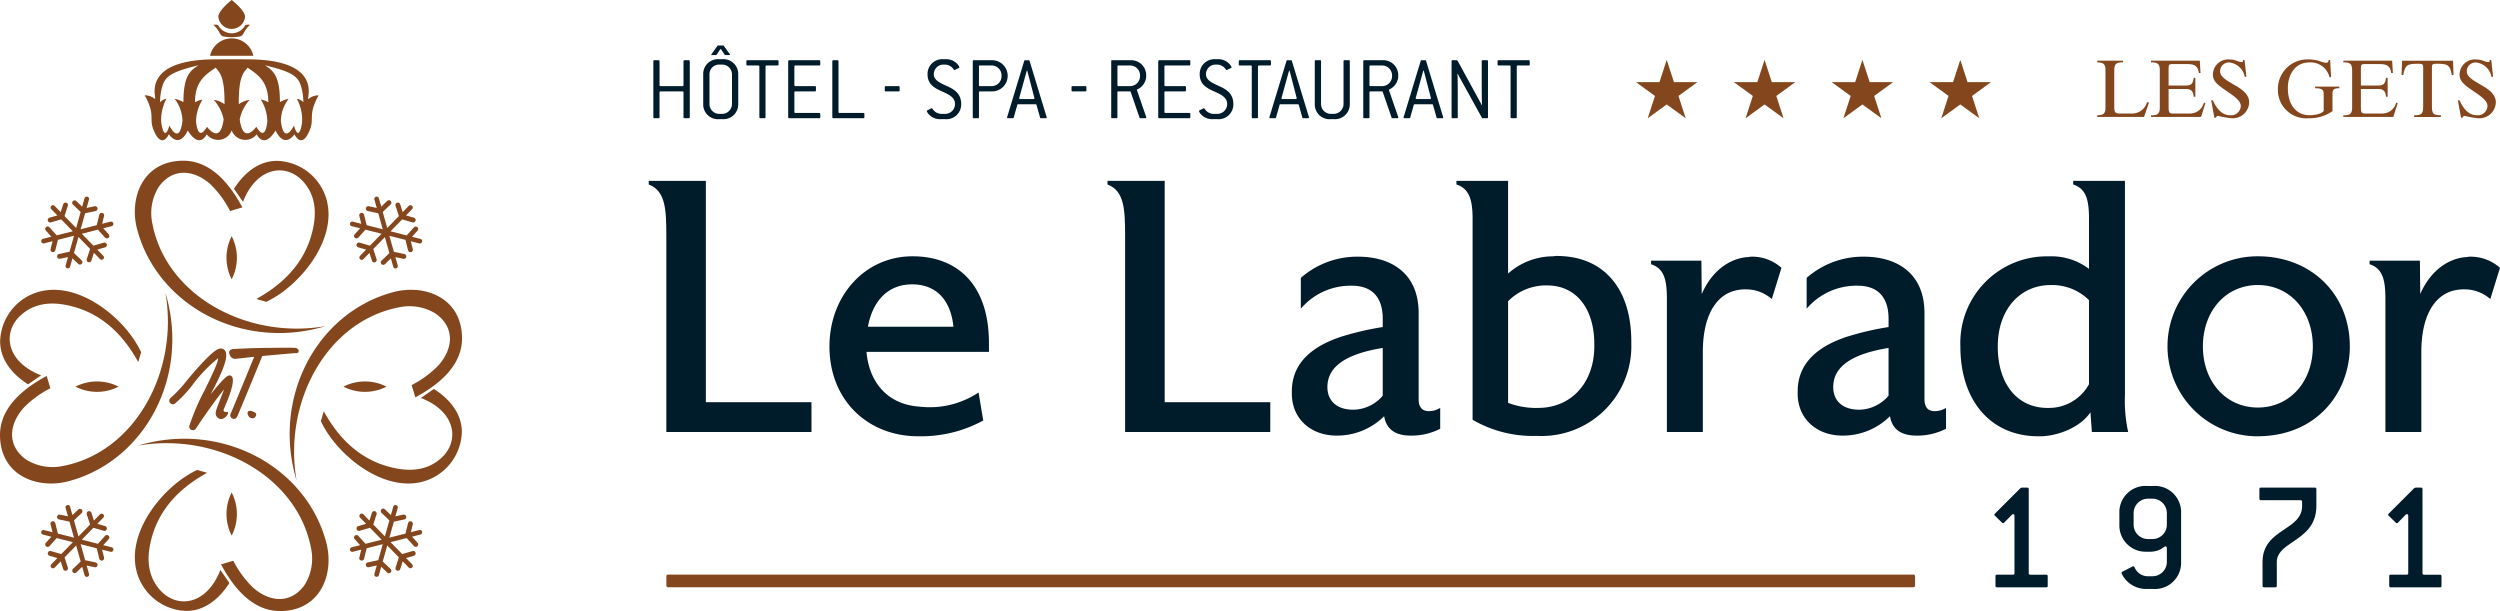 <svg id="Groupe_39" data-name="Groupe 39" xmlns="http://www.w3.org/2000/svg" xmlns:xlink="http://www.w3.org/1999/xlink" width="301.379" height="73.667" viewBox="0 0 301.379 73.667">
  <defs>
    <clipPath id="clip-path">
      <rect id="Rectangle_9" data-name="Rectangle 9" width="301.379" height="73.667" fill="none"/>
    </clipPath>
  </defs>
  <g id="Groupe_38" data-name="Groupe 38" clip-path="url(#clip-path)">
    <path id="Tracé_92" data-name="Tracé 92" d="M50.053,48.747c-.486-.17-.687-.184-1.173-.354q5.214-2.867,6.6-7.574c.657-2.227.769-4.621-.918-6.534-2.021-2.291-5.616-1.9-7.29,2.4l-1.087-1.569c1.407-2.2,3.224-3.374,5.2-3.366a6.383,6.383,0,0,1,5.976,4.729c1.295,4.857-3.327,10.444-7.311,12.27" transform="translate(-17.978 -12.358)" fill="#84471d" fill-rule="evenodd"/>
    <path id="Tracé_93" data-name="Tracé 93" d="M39.578,37.345l-1.48.445a12.24,12.24,0,0,0-2.379-3.236c-2.062-1.819-4.593-1.968-6.227.328a5.978,5.978,0,0,0-.809,4.192c1.554,8.894,11.454,14.245,20.93,12.586-10.034,3.021-20.175-2.466-22.671-11.486-1.1-3.79.53-8.407,5.458-8.453,3.352-.032,5.643,2.773,7.179,5.626" transform="translate(-10.359 -12.347)" fill="#84471d" fill-rule="evenodd"/>
    <path id="Tracé_94" data-name="Tracé 94" d="M34.146,92.755c.486.17.687.184,1.173.354q-5.214,2.867-6.6,7.574c-.657,2.227-.769,4.621.918,6.534,2.021,2.291,5.616,1.9,7.29-2.4l1.087,1.569c-1.407,2.2-3.224,3.374-5.2,3.366a6.383,6.383,0,0,1-5.976-4.729c-1.295-4.857,3.327-10.444,7.311-12.27" transform="translate(-10.359 -36.106)" fill="#84471d" fill-rule="evenodd"/>
    <path id="Tracé_95" data-name="Tracé 95" d="M37.228,101.751l1.48-.445a12.24,12.24,0,0,0,2.379,3.236c2.062,1.819,4.593,1.968,6.227-.328a5.978,5.978,0,0,0,.809-4.192c-1.554-8.894-11.454-14.245-20.93-12.586C37.228,84.416,47.369,89.9,49.865,98.923c1.1,3.79-.53,8.407-5.458,8.453-3.352.032-5.643-2.773-7.179-5.626" transform="translate(-10.585 -33.711)" fill="#84471d" fill-rule="evenodd"/>
    <path id="Tracé_96" data-name="Tracé 96" d="M17.027,64.734c-.17.486-.184.687-.354,1.173q-2.867-5.214-7.574-6.6c-2.227-.657-4.621-.769-6.534.918-2.291,2.021-1.9,5.616,2.4,7.29L3.394,68.6C1.194,67.194.02,65.376.028,63.4a6.384,6.384,0,0,1,4.729-5.976c4.857-1.295,10.444,3.327,12.27,7.311" transform="translate(-0.011 -22.266)" fill="#84471d" fill-rule="evenodd"/>
    <path id="Tracé_97" data-name="Tracé 97" d="M5.626,67.815l.445,1.48a12.24,12.24,0,0,0-3.236,2.379C1.016,73.737.867,76.268,3.163,77.9a5.978,5.978,0,0,0,4.192.809C16.248,77.157,21.6,67.256,19.94,57.781c3.021,10.034-2.466,20.175-11.486,22.671-3.79,1.1-8.407-.53-8.453-5.458-.032-3.352,2.773-5.643,5.626-7.179" transform="translate(0 -22.492)" fill="#84471d" fill-rule="evenodd"/>
    <path id="Tracé_98" data-name="Tracé 98" d="M63.33,80.641c.17-.486.184-.687.354-1.173q2.867,5.214,7.574,6.6c2.227.657,4.621.769,6.534-.918,2.291-2.021,1.9-5.616-2.4-7.29l1.569-1.087c2.2,1.407,3.374,3.224,3.366,5.2A6.383,6.383,0,0,1,75.6,87.952c-4.857,1.295-10.444-3.327-12.27-7.311" transform="translate(-24.652 -29.885)" fill="#84471d" fill-rule="evenodd"/>
    <path id="Tracé_99" data-name="Tracé 99" d="M72.325,70.166l-.445-1.48a12.24,12.24,0,0,0,3.236-2.379c1.819-2.062,1.968-4.593-.328-6.227A5.978,5.978,0,0,0,70.6,59.27C61.7,60.824,56.352,70.725,58.011,80.2,54.99,70.166,60.477,60.025,69.5,57.529c3.79-1.1,8.407.53,8.453,5.458.032,3.352-2.773,5.643-5.626,7.179" transform="translate(-22.256 -22.266)" fill="#84471d" fill-rule="evenodd"/>
    <path id="Tracé_100" data-name="Tracé 100" d="M40.335,76.426a.334.334,0,0,1-.312-.043.223.223,0,0,1-.057-.213c.066-.182.248-.616.324-.795.8-1.9,1-3.068.56-3.293-.316-.161-.646,0-2.454,2.241.019-.037.039-.076.062-.118C40.1,71.126,40.588,69.569,40.1,69a.3.3,0,0,0-.024-.025A.6.6,0,0,0,39.6,68.8c-.3.021-.911.063-4.1,3.889a15.194,15.194,0,0,1-1.969,2.1.176.176,0,0,0-.032.029.435.435,0,0,0,.084.61.439.439,0,0,0,.612-.082,14.522,14.522,0,0,0,1.962-2.088,17.448,17.448,0,0,1,3.131-3.279c.02.058.013.259-.269.952-.334.82-.842,1.862-1.342,2.885A28.225,28.225,0,0,0,35.835,78.1a.435.435,0,0,0,.784.348l.068-.1c1.38-2.08,2.845-4.065,3.324-4.609-.049.137-.125.329-.2.526-.1.25-.219.552-.347.894q-.073.194-.139.363c-.3.779-.465,1.207-.145,1.541a.638.638,0,0,0,.891.092c.268-.182.482-.524.417-.664a.118.118,0,0,0-.15-.06m.02.074Z" transform="translate(-13.005 -26.781)" fill="#84471d"/>
    <path id="Tracé_101" data-name="Tracé 101" d="M49.762,81.3l-.048-.024c-.357-.192-.607-.238-.746-.136a.3.3,0,0,0-.093.313.671.671,0,0,0,.38.5h0a.887.887,0,0,0,.225.034.416.416,0,0,0,.213-.051.634.634,0,0,0,.218-.429.209.209,0,0,0-.149-.2" transform="translate(-19.022 -31.563)" fill="#84471d"/>
    <path id="Tracé_102" data-name="Tracé 102" d="M53.588,68.91a.5.5,0,0,0-.459-.255c-.423-.034-1.651-.018-3.207,0l-.371,0c-1.763.021-3.784.134-3.831.139-.439.042-.5.282-.493.433a1.651,1.651,0,0,0,.076.282.708.708,0,0,0,.826.453c.863-.1,1.572-.172,2.118-.229-.665,1.622-2.6,6.323-2.847,6.875a.433.433,0,0,0,.788.359c.263-.578,2.2-5.283,3.035-7.329,1.942-.184,3.959-.366,4.088-.348a.265.265,0,0,0,.252-.1.28.28,0,0,0,.026-.285" transform="translate(-17.605 -26.717)" fill="#84471d"/>
    <path id="Tracé_103" data-name="Tracé 103" d="M46.316,2.033a1.618,1.618,0,0,1-3.219,0C43.1,1.231,44.706,0,44.706,0s1.61,1.232,1.61,2.034" transform="translate(-16.776 0)" fill="#84471d"/>
    <path id="Tracé_104" data-name="Tracé 104" d="M45.962,4.934a1.86,1.86,0,0,1-3.267,0,.86.86,0,0,0-.57-.036c.787.689.7,1.218,1.167,1.383a5.971,5.971,0,0,0,2.073,0c.467-.165.38-.694,1.167-1.383a.86.86,0,0,0-.57.036" transform="translate(-16.397 -1.894)" fill="#84471d"/>
    <path id="Tracé_105" data-name="Tracé 105" d="M46.678,9.674a2.67,2.67,0,0,0-5.218,0Z" transform="translate(-16.139 -2.947)" fill="#84471d"/>
    <path id="Tracé_106" data-name="Tracé 106" d="M48.331,16.462c-.471.409,2.1-4.479-6.66-4.744-.78-.024-4.459-.024-5.239,0-8.764.266-6.189,5.153-6.66,4.744a1.906,1.906,0,0,0-1.2-.417c1.294,2.354.523,2.762,1.016,4.049,1.011,2.641,1.888.648,1.888.648,1.376,1.8,2.279-.463,2.279-.463,1.458,2.353,2.279.463,2.279.463a1.748,1.748,0,0,0,3.018-.463,1.748,1.748,0,0,0,3.018.463s.821,1.89,2.279-.463c0,0,.9,2.26,2.279.463,0,0,.878,1.993,1.889-.648.493-1.287-.277-1.7,1.016-4.049a1.908,1.908,0,0,0-1.2.417m-15.1.309v.094a3.323,3.323,0,0,0-1.057-.4,4.543,4.543,0,0,1,.944,2.668c-.38,3.044-1.58.556-1.58.556-.01.034-.019.067-.029.1-.423,1.386-.76.76-.945-.417v0a5.26,5.26,0,0,1,.625-2.908,1.345,1.345,0,0,0-.781.415,7.446,7.446,0,0,1,.1-1.13c.339-1.832.716-2.4,4.538-3.323-.968.619-1.81,1.248-1.81,4.347m4.958.348a2.962,2.962,0,0,0-1.314-.533,4.931,4.931,0,0,1,1.2,2.368c-.362,2.621-1.5,1.549-2,.881-.735,1.221-1.144.865-1.329-.6a5.112,5.112,0,0,1,.788-2.681,2.855,2.855,0,0,0-.91.325v-.01c-.019-2.692,1.518-3.448,2.487-4.16.487.6,1.055.995,1.071,4.086,0,.111,0,.219,0,.323m5.283-.239a2.855,2.855,0,0,0-.91-.325,5.118,5.118,0,0,1,.788,2.681c-.185,1.463-.594,1.82-1.329.6-.5.668-1.635,1.739-2-.881a4.931,4.931,0,0,1,1.2-2.368,2.962,2.962,0,0,0-1.314.533c0-.1,0-.212,0-.323.016-3.091.584-3.487,1.071-4.086.969.712,2.506,1.468,2.487,4.16v.01m3.442-.418a5.26,5.26,0,0,1,.625,2.908v0c-.186,1.177-.523,1.8-.945.417-.01-.032-.02-.064-.029-.1,0,0-1.2,2.488-1.58-.556a4.543,4.543,0,0,1,.944-2.668,3.322,3.322,0,0,0-1.057.4c0-.032,0-.062,0-.094,0-3.1-.842-3.729-1.81-4.347,3.823.922,4.2,1.491,4.538,3.323a7.36,7.36,0,0,1,.1,1.13,1.345,1.345,0,0,0-.781-.415" transform="translate(-11.122 -4.554)" fill="#84471d"/>
    <line id="Ligne_19" data-name="Ligne 19" y2="5.194" transform="translate(27.931 28.474)" fill="#84471d"/>
    <path id="Tracé_107" data-name="Tracé 107" d="M45.333,46.621a5.7,5.7,0,0,1,0,5.194,5.7,5.7,0,0,1,0-5.194" transform="translate(-17.403 -18.148)" fill="#84471d"/>
    <line id="Ligne_20" data-name="Ligne 20" y2="5.194" transform="translate(27.931 59.371)" fill="#84471d"/>
    <path id="Tracé_108" data-name="Tracé 108" d="M45.333,97.212a5.7,5.7,0,0,1,0,5.194,5.7,5.7,0,0,1,0-5.194" transform="translate(-17.403 -37.841)" fill="#84471d"/>
    <line id="Ligne_21" data-name="Ligne 21" x2="5.194" transform="translate(9.101 46.612)" fill="#84471d"/>
    <path id="Tracé_109" data-name="Tracé 109" d="M14.9,75.921a5.7,5.7,0,0,1,5.194,0,5.7,5.7,0,0,1-5.194,0" transform="translate(-5.801 -29.309)" fill="#84471d"/>
    <line id="Ligne_22" data-name="Ligne 22" x2="5.194" transform="translate(41.4 46.612)" fill="#84471d"/>
    <path id="Tracé_110" data-name="Tracé 110" d="M67.786,75.921a5.7,5.7,0,0,1,5.194,0,5.7,5.7,0,0,1-5.194,0" transform="translate(-26.386 -29.309)" fill="#84471d"/>
    <path id="Tracé_111" data-name="Tracé 111" d="M15.622,45.947l-.73-.749.947-.274a.295.295,0,0,0-.163-.567l-1.251.362-1.4-1.435,1.943-.494.867.963a.295.295,0,0,0,.438-.395l-.66-.732,1.016-.258a.281.281,0,0,0,.2-.341h0a.28.28,0,0,0-.341-.2l-1.014.258.236-.958a.294.294,0,1,0-.572-.141l-.313,1.264-1.942.494.544-1.93,1.267-.269a.295.295,0,0,0-.123-.577l-.963.205.284-1.01a.28.28,0,0,0-.194-.346h0a.28.28,0,0,0-.346.194l-.284,1.008-.711-.684a.295.295,0,0,0-.409.424l.938.9-.544,1.929-1.4-1.436.4-1.232a.295.295,0,1,0-.561-.182l-.3.937-.732-.751a.28.28,0,0,0-.4,0h0a.281.281,0,0,0,0,.4l.73.75-.948.274a.295.295,0,0,0,0,.567.29.29,0,0,0,.161,0l1.251-.361,1.4,1.435L10,43.474l-.867-.962a.295.295,0,1,0-.438.395l.66.732L8.341,43.9a.28.28,0,0,0-.2.341h0a.281.281,0,0,0,.2.2.277.277,0,0,0,.145,0l1.014-.258-.237.958a.3.3,0,0,0,.206.354l.009,0a.3.3,0,0,0,.357-.215l.313-1.264,1.942-.493-.544,1.929-1.267.27a.294.294,0,1,0,.123.576l.963-.2L11.076,47.1a.28.28,0,0,0,.194.346h0a.281.281,0,0,0,.346-.194l.284-1.008.711.684a.295.295,0,0,0,.409-.424l-.938-.9.543-1.929,1.4,1.435-.4,1.232a.3.3,0,0,0,.189.371l.012,0a.3.3,0,0,0,.36-.193l.3-.937.732.751a.277.277,0,0,0,.125.075.281.281,0,0,0,.272-.069h0a.281.281,0,0,0,0-.4" transform="translate(-3.165 -15.105)" fill="#84471d"/>
    <path id="Tracé_112" data-name="Tracé 112" d="M70.29,45.947l.73-.749-.947-.274a.295.295,0,0,1,.163-.567l1.251.362,1.4-1.435-1.943-.494-.867.963a.295.295,0,0,1-.438-.395l.66-.732-1.016-.258a.281.281,0,0,1-.2-.341h0a.28.28,0,0,1,.341-.2l1.014.258-.236-.958a.294.294,0,1,1,.572-.141l.313,1.264,1.942.494-.544-1.93-1.267-.269a.295.295,0,0,1,.123-.577l.963.205-.284-1.01a.28.28,0,0,1,.194-.346h0a.28.28,0,0,1,.346.194l.284,1.008.711-.684a.295.295,0,1,1,.409.424l-.938.9.544,1.929,1.4-1.436-.4-1.232a.295.295,0,1,1,.561-.182l.3.937.732-.751a.28.28,0,0,1,.4,0h0a.281.281,0,0,1,0,.4l-.73.75.948.274a.295.295,0,0,1,0,.567.29.29,0,0,1-.161,0l-1.251-.361-1.4,1.435,1.943.494.867-.962a.295.295,0,1,1,.438.395l-.66.732,1.016.258a.28.28,0,0,1,.2.341h0a.281.281,0,0,1-.2.2.277.277,0,0,1-.145,0l-1.014-.258.237.958a.3.3,0,0,1-.206.354l-.009,0a.3.3,0,0,1-.357-.215l-.313-1.264-1.942-.493.544,1.929,1.267.27a.294.294,0,0,1-.123.576l-.963-.2.284,1.009a.28.28,0,0,1-.194.346h0a.281.281,0,0,1-.346-.194l-.284-1.008-.711.684a.295.295,0,1,1-.409-.424l.938-.9-.543-1.929-1.4,1.435.4,1.232a.3.3,0,0,1-.189.371l-.012,0a.3.3,0,0,1-.36-.193l-.3-.937-.732.751a.277.277,0,0,1-.125.075.281.281,0,0,1-.272-.069h0a.281.281,0,0,1,0-.4" transform="translate(-26.886 -15.105)" fill="#84471d"/>
    <path id="Tracé_113" data-name="Tracé 113" d="M15.622,101.2l-.73.749.947.274a.295.295,0,0,1-.163.567l-1.251-.362-1.4,1.435,1.943.494.867-.963a.295.295,0,0,1,.438.395l-.66.732,1.016.258a.281.281,0,0,1,.2.341h0a.28.28,0,0,1-.341.2l-1.014-.258.236.958a.294.294,0,1,1-.572.141L14.83,104.9l-1.942-.494.544,1.93,1.267.269a.295.295,0,0,1-.123.577l-.963-.205.284,1.01a.28.28,0,0,1-.194.346h0a.28.28,0,0,1-.346-.194l-.284-1.008-.711.684a.295.295,0,0,1-.409-.424l.938-.9-.544-1.929-1.4,1.436.4,1.232a.295.295,0,0,1-.561.182l-.3-.937-.732.751a.28.28,0,0,1-.4,0h0a.281.281,0,0,1,0-.4l.73-.75-.948-.274a.295.295,0,0,1,0-.567.289.289,0,0,1,.161,0l1.251.361,1.4-1.435L10,103.669l-.867.962a.295.295,0,1,1-.438-.395l.66-.732-1.016-.258a.28.28,0,0,1-.2-.341h0a.281.281,0,0,1,.2-.2.277.277,0,0,1,.145,0l1.014.258L9.257,102a.3.3,0,0,1,.206-.354l.009,0a.3.3,0,0,1,.357.215l.313,1.264,1.942.493-.544-1.929-1.267-.27a.295.295,0,0,1,.123-.577l.963.205-.284-1.009a.28.28,0,0,1,.194-.346h0a.281.281,0,0,1,.346.194L11.9,100.9l.711-.684a.295.295,0,0,1,.409.424l-.938.9.543,1.929,1.4-1.435-.4-1.232a.3.3,0,0,1,.189-.371l.012,0a.3.3,0,0,1,.36.193l.3.937.732-.751a.277.277,0,0,1,.125-.075.281.281,0,0,1,.272.069h0a.281.281,0,0,1,0,.4" transform="translate(-3.165 -38.802)" fill="#84471d"/>
    <path id="Tracé_114" data-name="Tracé 114" d="M70.29,101.2l.73.749-.947.274a.295.295,0,0,0,.163.567l1.251-.362,1.4,1.435-1.943.494-.867-.963a.295.295,0,0,0-.438.395l.66.732-1.016.258a.281.281,0,0,0-.2.341h0a.28.28,0,0,0,.341.2l1.014-.258-.236.958a.294.294,0,1,0,.572.141l.313-1.264,1.942-.494-.544,1.93-1.267.269a.295.295,0,0,0,.123.577l.963-.205-.284,1.01a.28.28,0,0,0,.194.346h0a.28.28,0,0,0,.346-.194l.284-1.008.711.684a.295.295,0,1,0,.409-.424l-.938-.9.544-1.929,1.4,1.436-.4,1.232a.295.295,0,0,0,.561.182l.3-.937.732.751a.28.28,0,0,0,.4,0h0a.281.281,0,0,0,0-.4l-.73-.75.948-.274a.295.295,0,0,0,0-.567.289.289,0,0,0-.161,0l-1.251.361-1.4-1.435,1.943-.494.867.962a.295.295,0,1,0,.438-.395l-.66-.732,1.016-.258a.28.28,0,0,0,.2-.341h0a.281.281,0,0,0-.2-.2.277.277,0,0,0-.145,0l-1.014.258.237-.958a.3.3,0,0,0-.206-.354l-.009,0a.3.3,0,0,0-.357.215l-.313,1.264-1.942.493.544-1.929,1.267-.27a.295.295,0,0,0-.123-.577l-.963.205.284-1.009a.28.28,0,0,0-.194-.346h0a.281.281,0,0,0-.346.194l-.284,1.008-.711-.684a.295.295,0,1,0-.409.424l.938.9-.543,1.929-1.4-1.435.4-1.232a.3.3,0,0,0-.189-.371l-.012,0a.3.3,0,0,0-.36.193l-.3.937-.732-.751a.277.277,0,0,0-.125-.075.281.281,0,0,0-.272.069h0a.281.281,0,0,0,0,.4" transform="translate(-26.886 -38.802)" fill="#84471d"/>
    <path id="Tracé_115" data-name="Tracé 115" d="M147.674,65.975h-17.5V42.417c0-3.292-.087-5.5-2.122-6.28V35.7h6.886V62.38h12.733Z" transform="translate(-49.847 -13.898)" fill="#001b2a"/>
    <path id="Tracé_116" data-name="Tracé 116" d="M182.954,62.114H168.186c.346,3.854,2.685,6.279,6.192,6.583.433.043.866.087,1.3.087a10.561,10.561,0,0,0,6.02-1.775l.563,3.378a15.671,15.671,0,0,1-7.838,1.9c-6.106,0-10.7-4.374-10.7-10.827,0-6.106,4.288-10.869,10-10.869,5.673,0,9.225,3.681,9.225,10.436Zm-4.288-3.032c-.3-3.117-1.992-5.109-4.98-5.109-2.945,0-4.764,2.035-5.327,5.109Z" transform="translate(-63.731 -19.694)" fill="#001b2a"/>
    <path id="Tracé_117" data-name="Tracé 117" d="M238.229,65.975h-17.5V42.417c0-3.292-.087-5.5-2.122-6.28V35.7H225.5V62.38h12.733Z" transform="translate(-85.096 -13.898)" fill="#001b2a"/>
    <path id="Tracé_118" data-name="Tracé 118" d="M272.875,71.409a7.547,7.547,0,0,1-3.595.823c-1.775,0-2.9-.736-3.161-2.339a8.015,8.015,0,0,1-5.759,2.339c-2.988,0-5.37-1.949-5.37-5.067V66.9c0-3.9,3.2-5.673,5.933-6.582a34.982,34.982,0,0,1,5.024-1.17v-1c0-2.555-1.256-3.984-3.725-3.984a7.88,7.88,0,0,0-6.149,2.771V53.22a10.3,10.3,0,0,1,6.885-2.555c4.158,0,7.319,2.122,7.319,6.8V67.9c0,.779.346,1.256.867,1.342a.956.956,0,0,0,.389.043,2.575,2.575,0,0,0,1.343-.39Zm-6.929-9.744c-3.941.65-6.669,1.992-6.669,4.72,0,1.689,1.169,2.728,3.118,2.728a4.714,4.714,0,0,0,3.551-1.689Z" transform="translate(-99.256 -19.722)" fill="#001b2a"/>
    <path id="Tracé_119" data-name="Tracé 119" d="M308.557,55.408A10.826,10.826,0,0,1,297.3,66.451h-.3a14.481,14.481,0,0,1-7.578-1.949V40.338c0-2.252-.346-3.682-1.949-4.2V35.7H293.7V46.877a8.163,8.163,0,0,1,5.37-2.079l.39-.043c5.89-.043,9.095,4.071,9.095,10.307Zm-4.461-.043c0-4.028-1.992-7.06-5.716-7.06h-.13a6.39,6.39,0,0,0-4.548,1.906V62.467a9.572,9.572,0,0,0,3.551.606h.043c4.114,0,6.8-3.118,6.8-7.449Z" transform="translate(-111.898 -13.898)" fill="#001b2a"/>
    <path id="Tracé_120" data-name="Tracé 120" d="M340.451,55.776a4.657,4.657,0,0,0-3.161-1.17,3.96,3.96,0,0,0-.693.043c-2.382.26-4.46,2.468-4.46,7.535V71.8h-4.331V55.776c0-2.252-.3-3.681-1.906-4.2v-.433h6.063l.043,4.028c1.516-3.465,4.114-4.417,5.673-4.461a.855.855,0,0,1,.3-.043,5.271,5.271,0,0,1,3.638,1.342Z" transform="translate(-126.859 -19.722)" fill="#001b2a"/>
    <path id="Tracé_121" data-name="Tracé 121" d="M372.719,71.409a7.547,7.547,0,0,1-3.595.823c-1.775,0-2.9-.736-3.161-2.339a8.015,8.015,0,0,1-5.759,2.339c-2.988,0-5.37-1.949-5.37-5.067V66.9c0-3.9,3.2-5.673,5.933-6.582a34.979,34.979,0,0,1,5.024-1.17v-1c0-2.555-1.256-3.984-3.725-3.984a7.88,7.88,0,0,0-6.149,2.771V53.22a10.3,10.3,0,0,1,6.885-2.555c4.158,0,7.319,2.122,7.319,6.8V67.9c0,.779.346,1.256.867,1.342a.956.956,0,0,0,.389.043,2.575,2.575,0,0,0,1.343-.39Zm-6.929-9.744c-3.941.65-6.669,1.992-6.669,4.72,0,1.689,1.169,2.728,3.118,2.728a4.714,4.714,0,0,0,3.551-1.689Z" transform="translate(-138.122 -19.722)" fill="#001b2a"/>
    <path id="Tracé_122" data-name="Tracé 122" d="M402.806,65.975l-.173-2.382c-1.17,1.775-3.768,2.815-5.889,2.9h-.391c-5.629,0-9.4-4.157-9.4-10.827A10.439,10.439,0,0,1,397.523,44.8h.172a7.467,7.467,0,0,1,4.764,1.515V40.338c0-2.252-.3-3.681-1.905-4.2V35.7h6.236V61.515a17.617,17.617,0,0,0,.39,4.46Zm-.346-15.893a6.3,6.3,0,0,0-4.634-1.819c-3.681,0-6.366,2.945-6.366,7.405,0,4.591,2.425,7.405,5.976,7.405h.173a5.5,5.5,0,0,0,4.85-2.858Z" transform="translate(-150.626 -13.898)" fill="#001b2a"/>
    <path id="Tracé_123" data-name="Tracé 123" d="M438.517,72.291a10.85,10.85,0,1,1,.087-21.7c6.409,0,11.086,4.547,11.086,10.87,0,5.37-3.81,10.827-11.173,10.827m.087-18.232c-3.854,0-6.626,3.118-6.626,7.405,0,4.244,2.772,7.362,6.626,7.362s6.626-3.118,6.626-7.362c0-4.287-2.772-7.405-6.626-7.405" transform="translate(-166.415 -19.694)" fill="#001b2a"/>
    <path id="Tracé_124" data-name="Tracé 124" d="M482.275,55.776a4.657,4.657,0,0,0-3.161-1.17,3.957,3.957,0,0,0-.693.043c-2.382.26-4.46,2.468-4.46,7.535V71.8H469.63V55.776c0-2.252-.3-3.681-1.906-4.2v-.433h6.063l.043,4.028c1.516-3.465,4.114-4.417,5.673-4.461a.855.855,0,0,1,.3-.043,5.27,5.27,0,0,1,3.638,1.342Z" transform="translate(-182.065 -19.722)" fill="#001b2a"/>
    <path id="Tracé_125" data-name="Tracé 125" d="M281.862,114.944H131.73a.2.2,0,0,1-.2-.2v-1.129a.2.2,0,0,1,.2-.2H281.862a.2.2,0,0,1,.2.2v1.129a.2.2,0,0,1-.2.2" transform="translate(-51.199 -44.148)" fill="#84471d"/>
    <path id="Tracé_126" data-name="Tracé 126" d="M399.9,108.267h-5.916c-.134,0-.191-.057-.191-.191v-1.145c0-.134.057-.191.191-.191h1.908c.133,0,.191-.057.191-.191V99.661c0-.134-.057-.21-.152-.21a.207.207,0,0,0-.172.076l-.877.9a.257.257,0,0,1-.172.114c-.058,0-.1-.057-.154-.095l-.82-.8a.167.167,0,0,1-.076-.134c0-.057.019-.076.076-.134l3.015-3.015a.378.378,0,0,1,.228-.114h.63c.134,0,.192.057.192.191v10.114c0,.134.057.191.191.191H399.9c.133,0,.19.057.19.191v1.145c0,.134-.058.191-.19.191" transform="translate(-153.235 -37.464)" fill="#001b2a"/>
    <path id="Tracé_127" data-name="Tracé 127" d="M422.356,108.336h-.572a3.278,3.278,0,0,1-2.824-1.278,2.309,2.309,0,0,1-.363-.648.177.177,0,0,1,.114-.153l1.011-.516c.153-.076.229-.134.3-.134.058,0,.115.039.154.134a1.714,1.714,0,0,0,1.6,1.069h.572a1.735,1.735,0,0,0,1.717-1.717v-1.66c0-.134-.077-.229-.172-.229-.057,0-.1.038-.153.076a2.737,2.737,0,0,1-1.584.572h-.572a3.159,3.159,0,0,1-3.244-3.244V99.177a3.158,3.158,0,0,1,3.435-3.244h.572a3.158,3.158,0,0,1,3.435,3.244v5.916a3.158,3.158,0,0,1-3.435,3.244m1.717-9.159a1.735,1.735,0,0,0-1.717-1.717h-.572a1.735,1.735,0,0,0-1.717,1.717v1.432a1.735,1.735,0,0,0,1.717,1.717h.572a1.735,1.735,0,0,0,1.717-1.717Z" transform="translate(-162.846 -37.343)" fill="#001b2a"/>
    <path id="Tracé_128" data-name="Tracé 128" d="M450,102.79c-1.031.688-1.928,1.317-1.928,2.423v2.863c0,.134-.057.191-.191.191h-1.336c-.133,0-.191-.057-.191-.191v-2.863c0-2.061,1.24-3,2.461-3.817,1.165-.782,2.309-1.469,2.309-2.938v-.5c0-.133-.057-.191-.19-.191h-4.771c-.134,0-.19-.057-.19-.191V96.436c0-.133.057-.191.19-.191h6.487c.134,0,.192.058.192.191v2.023c0,2.423-1.527,3.434-2.844,4.331" transform="translate(-173.6 -37.464)" fill="#001b2a"/>
    <path id="Tracé_129" data-name="Tracé 129" d="M477.624,108.267h-5.916c-.134,0-.191-.057-.191-.191v-1.145c0-.134.057-.191.191-.191h1.908c.134,0,.191-.057.191-.191V99.661c0-.134-.057-.21-.152-.21a.207.207,0,0,0-.172.076l-.877.9a.257.257,0,0,1-.172.114c-.058,0-.1-.057-.154-.095l-.82-.8a.167.167,0,0,1-.076-.134c0-.057.019-.076.076-.134l3.015-3.015a.378.378,0,0,1,.228-.114h.63c.134,0,.192.057.192.191v10.114c0,.134.057.191.191.191h1.909c.133,0,.191.057.191.191v1.145c0,.134-.058.191-.191.191" transform="translate(-183.49 -37.464)" fill="#001b2a"/>
    <path id="Tracé_130" data-name="Tracé 130" d="M322.928,14.5h2.826l.874-2.689L327.5,14.5h2.826l-2.284,1.663.873,2.689-2.289-1.663-2.29,1.663.874-2.689Z" transform="translate(-125.702 -4.597)" fill="#84471d"/>
    <path id="Tracé_131" data-name="Tracé 131" d="M342.243,14.5h2.826l.874-2.689.873,2.689h2.826l-2.284,1.663.873,2.689-2.289-1.663-2.29,1.663.874-2.689Z" transform="translate(-133.221 -4.597)" fill="#84471d"/>
    <path id="Tracé_132" data-name="Tracé 132" d="M361.557,14.5h2.826l.874-2.689.873,2.689h2.826l-2.284,1.663.873,2.689-2.289-1.663-2.29,1.663.874-2.689Z" transform="translate(-140.739 -4.597)" fill="#84471d"/>
    <path id="Tracé_133" data-name="Tracé 133" d="M380.87,14.5H383.7l.874-2.689.873,2.689h2.826l-2.284,1.663.873,2.689-2.289-1.663-2.29,1.663.874-2.689Z" transform="translate(-148.257 -4.597)" fill="#84471d"/>
    <path id="Tracé_134" data-name="Tracé 134" d="M413.964,18.568c.726-.039.992-.167.992-.943v-4.5c0-.776-.266-.9-.992-.943v-.2h3.113v.2c-.785,0-1.061.157-1.061.963v4.332c0,.55.02.874.6.874h1.4a1.888,1.888,0,0,0,1.954-1.366l.236.04-.6,1.738h-5.647Z" transform="translate(-161.139 -4.666)" fill="#84471d"/>
    <path id="Tracé_135" data-name="Tracé 135" d="M424.576,18.568c.786,0,1.061-.158,1.061-.963v-4.46c0-.806-.275-.963-1.061-.963v-.2h5.884l.088,1.482h-.2c-.108-.825-.53-1.071-1.345-1.071H427.14c-.442,0-.442.118-.442.688v1.9h2.072c.679,0,.884-.275.953-.933h.2v2.279h-.2c-.059-.649-.285-.933-.953-.933H426.7v2.131c0,.619.039.825.49.825h2.073a1.718,1.718,0,0,0,1.689-1.317l.186.07-.53,1.659h-6.031Z" transform="translate(-165.27 -4.666)" fill="#84471d"/>
    <path id="Tracé_136" data-name="Tracé 136" d="M436.459,16.66h.2c.393.865,1.012,1.8,2.082,1.8a1.174,1.174,0,0,0,1.287-1.11c0-.55-.57-1.031-1.463-1.64-1.149-.786-1.9-1.248-1.9-2.141a1.838,1.838,0,0,1,1.974-1.837c.776,0,1.052.314,1.474.314.167,0,.2-.088.167-.246h.2l.226,2.024h-.2a2.133,2.133,0,0,0-1.876-1.73,1.067,1.067,0,0,0-1.1,1.061c0,.638.678,1.05,1.758,1.67.884.5,1.749,1.119,1.749,2.082a1.981,1.981,0,0,1-2.092,1.915,9.816,9.816,0,0,1-1.64-.285.254.254,0,0,0-.266.216h-.2Z" transform="translate(-169.895 -4.566)" fill="#84471d"/>
    <path id="Tracé_137" data-name="Tracé 137" d="M455.846,13.869a2.343,2.343,0,0,0-2.427-1.778c-1.778,0-2.593,1.542-2.593,3.094,0,2.033,1.041,3.271,2.6,3.271.55,0,1.464-.128,1.719-.521V15.873c0-.619-.452-.668-1.031-.668v-.2h2.917v.2c-.462,0-.825.049-.825.619v2.141a4.8,4.8,0,0,1-2.868.854,3.415,3.415,0,0,1-3.713-3.476,3.558,3.558,0,0,1,3.694-3.615,4.366,4.366,0,0,1,1.336.206,3.736,3.736,0,0,0,.786.206c.167,0,.275-.1.314-.344h.167l.117,2.073Z" transform="translate(-175.021 -4.565)" fill="#84471d"/>
    <path id="Tracé_138" data-name="Tracé 138" d="M462.541,18.568c.786,0,1.061-.158,1.061-.963v-4.46c0-.806-.275-.963-1.061-.963v-.2h5.884l.088,1.482h-.2c-.108-.825-.53-1.071-1.345-1.071H465.1c-.442,0-.442.118-.442.688v1.9h2.072c.678,0,.884-.275.953-.933h.2v2.279h-.2c-.059-.649-.285-.933-.953-.933h-2.072v2.131c0,.619.038.825.49.825h2.073a1.718,1.718,0,0,0,1.689-1.317l.186.07-.53,1.659h-6.031Z" transform="translate(-180.048 -4.666)" fill="#84471d"/>
    <path id="Tracé_139" data-name="Tracé 139" d="M475.561,18.568c.913-.03,1.08-.158,1.08-1.1V12.831c0-.363-.01-.481-.559-.481-1.336,0-1.611.108-1.847,1.366h-.2l.059-1.728h6.148l.059,1.728h-.2c-.236-1.258-.511-1.366-1.846-1.366-.56,0-.56.118-.56.481v4.636c0,.943.167,1.071,1.08,1.1v.2h-3.221Z" transform="translate(-184.523 -4.666)" fill="#84471d"/>
    <path id="Tracé_140" data-name="Tracé 140" d="M485.149,16.66h.2c.393.865,1.012,1.8,2.082,1.8a1.174,1.174,0,0,0,1.287-1.11c0-.55-.57-1.031-1.463-1.64-1.149-.786-1.9-1.248-1.9-2.141a1.838,1.838,0,0,1,1.974-1.837c.776,0,1.051.314,1.474.314.167,0,.2-.088.167-.246h.2l.226,2.024h-.2a2.133,2.133,0,0,0-1.876-1.73,1.067,1.067,0,0,0-1.1,1.061c0,.638.678,1.05,1.758,1.67.884.5,1.749,1.119,1.749,2.082a1.981,1.981,0,0,1-2.092,1.915,9.832,9.832,0,0,1-1.64-.285.254.254,0,0,0-.266.216h-.2Z" transform="translate(-188.848 -4.566)" fill="#84471d"/>
    <path id="Tracé_141" data-name="Tracé 141" d="M133.241,18.88h-.533c-.078,0-.111-.033-.111-.111V15.757c0-.078-.034-.111-.111-.111h-2.667c-.078,0-.112.033-.112.111v3.012c0,.078-.033.111-.111.111h-.522c-.078,0-.112-.033-.112-.111V12c0-.078.034-.112.112-.112h.522c.078,0,.111.034.111.112v2.9c0,.078.034.111.112.111h2.667c.078,0,.111-.034.111-.111V12c0-.078.034-.112.111-.112h.533c.078,0,.111.034.111.112v6.768c0,.078-.033.111-.111.111" transform="translate(-50.199 -4.628)" fill="#001b2a"/>
    <path id="Tracé_142" data-name="Tracé 142" d="M141.082,17.859h-.344a1.775,1.775,0,0,1-1.934-1.822V12.457a1.776,1.776,0,0,1,1.934-1.823h.344a1.785,1.785,0,0,1,1.945,1.823v3.579a1.785,1.785,0,0,1-1.945,1.822m1.19-5.4a1.182,1.182,0,0,0-1.19-1.179h-.344a1.158,1.158,0,0,0-1.178,1.179v3.579a1.18,1.18,0,0,0,1.178,1.188h.344a1.2,1.2,0,0,0,1.19-1.188Zm-.311-2.323h-.478a.121.121,0,0,1-.111-.066l-.4-.611a.079.079,0,0,0-.067-.045c-.022,0-.044.023-.067.045l-.4.611a.139.139,0,0,1-.122.066h-.467c-.045,0-.078-.021-.078-.055,0-.011.011-.023.022-.045l.722-1a.129.129,0,0,1,.122-.056h.533a.13.13,0,0,1,.123.056l.723,1c.011.022.022.034.022.045,0,.034-.033.055-.078.055" transform="translate(-54.031 -3.495)" fill="#001b2a"/>
    <path id="Tracé_143" data-name="Tracé 143" d="M151.086,12.523h-1.345c-.078,0-.111.033-.111.111v6.134c0,.078-.034.111-.111.111H149c-.078,0-.112-.033-.112-.111V12.634c0-.078-.033-.111-.111-.111h-1.345c-.078,0-.111-.034-.111-.111V12c0-.078.034-.112.111-.112h3.657c.078,0,.111.034.111.112v.411c0,.078-.033.111-.111.111" transform="translate(-57.345 -4.628)" fill="#001b2a"/>
    <path id="Tracé_144" data-name="Tracé 144" d="M159.333,18.88h-3.645c-.078,0-.111-.033-.111-.111V12c0-.078.033-.112.111-.112h3.645c.078,0,.111.034.111.112v.411c0,.078-.033.111-.111.111h-2.9c-.078,0-.111.033-.111.111V14.9c0,.078.034.111.111.111h2.378c.078,0,.111.033.111.111v.411c0,.078-.033.111-.111.111h-2.378c-.078,0-.111.033-.111.111v2.378c0,.078.034.111.111.111h2.9c.078,0,.111.033.111.111v.411c0,.078-.033.111-.111.111" transform="translate(-60.56 -4.628)" fill="#001b2a"/>
    <path id="Tracé_145" data-name="Tracé 145" d="M168.047,18.88H164.4c-.078,0-.111-.033-.111-.111V12c0-.078.033-.112.111-.112h.522c.078,0,.111.034.111.112v6.134c0,.078.033.111.111.111h2.9c.078,0,.111.033.111.111v.411c0,.078-.033.111-.111.111" transform="translate(-63.952 -4.628)" fill="#001b2a"/>
    <path id="Tracé_146" data-name="Tracé 146" d="M185.138,18.913h-.478a1.824,1.824,0,0,1-1.5-.6,1.169,1.169,0,0,1-.222-.367.1.1,0,0,1,.066-.089l.423-.222a.34.34,0,0,1,.1-.034.114.114,0,0,1,.089.056,1.3,1.3,0,0,0,1.044.622h.478a1.186,1.186,0,0,0,1.2-1.189c0-.789-.711-1.134-1.5-1.489-.855-.389-1.811-.812-1.811-2.089a1.775,1.775,0,0,1,1.934-1.822h.178a1.831,1.831,0,0,1,1.49.589,1.317,1.317,0,0,1,.244.367.118.118,0,0,1-.078.1l-.379.189a.464.464,0,0,1-.144.056.083.083,0,0,1-.078-.045,1.3,1.3,0,0,0-1.056-.611h-.178a1.164,1.164,0,0,0-1.177,1.178c0,.7.744,1.033,1.578,1.411s1.722.867,1.722,2.168a1.779,1.779,0,0,1-1.945,1.822" transform="translate(-71.21 -4.55)" fill="#001b2a"/>
    <path id="Tracé_147" data-name="Tracé 147" d="M194.282,15.646H192.87c-.078,0-.112.034-.112.111v3.012c0,.078-.033.111-.111.111h-.522c-.078,0-.112-.033-.112-.111V12c0-.078.034-.111.112-.111h2.156a1.879,1.879,0,1,1,0,3.756m1.2-1.945a1.191,1.191,0,0,0-1.2-1.178H192.87c-.078,0-.112.034-.112.111V14.9c0,.078.034.111.112.111h1.411a1.2,1.2,0,0,0,1.2-1.2Z" transform="translate(-74.743 -4.628)" fill="#001b2a"/>
    <path id="Tracé_148" data-name="Tracé 148" d="M203.439,18.88h-.566a.1.1,0,0,1-.112-.078l-.433-1.534c-.012-.056-.056-.067-.111-.067h-2.089c-.056,0-.1.011-.112.067l-.433,1.534a.1.1,0,0,1-.111.078h-.567c-.078,0-.122-.033-.122-.089a1.365,1.365,0,0,1,.078-.277l1.989-6.546a.1.1,0,0,1,.112-.078h.422a.1.1,0,0,1,.111.078l1.967,6.479a2.115,2.115,0,0,1,.1.344c0,.056-.045.089-.122.089m-2.111-5.312c-.011-.056-.1-.344-.122-.434h-.045c-.022.089-.1.367-.122.434l-.8,2.9c0,.056.044.1.122.1h1.6c.078,0,.122-.045.122-.1Z" transform="translate(-77.378 -4.628)" fill="#001b2a"/>
    <path id="Tracé_149" data-name="Tracé 149" d="M223.451,18.88h-.6a.107.107,0,0,1-.1-.078l-1.067-3.09a.084.084,0,0,0-.089-.067h-1.4c-.078,0-.112.034-.112.111v3.012c0,.078-.033.111-.111.111h-.522c-.078,0-.112-.033-.112-.111V12c0-.078.034-.111.112-.111h2.156a1.808,1.808,0,0,1,1.945,1.923v.122A1.835,1.835,0,0,1,222.5,15.4c-.044.022-.067.044-.067.078a.468.468,0,0,0,.045.134l1,2.9a1.4,1.4,0,0,1,.089.278c0,.056-.033.089-.111.089m-.644-5.178a1.191,1.191,0,0,0-1.2-1.178H220.2c-.078,0-.112.034-.112.111V14.9c0,.078.034.111.112.111h1.411a1.2,1.2,0,0,0,1.2-1.2Z" transform="translate(-85.379 -4.628)" fill="#001b2a"/>
    <path id="Tracé_150" data-name="Tracé 150" d="M232.374,18.88h-3.646c-.078,0-.111-.033-.111-.111V12c0-.078.033-.112.111-.112h3.646c.078,0,.111.034.111.112v.411c0,.078-.033.111-.111.111h-2.9c-.078,0-.111.033-.111.111V14.9c0,.078.033.111.111.111h2.378c.078,0,.111.033.111.111v.411c0,.078-.033.111-.111.111h-2.378c-.078,0-.111.033-.111.111v2.378c0,.078.033.111.111.111h2.9c.078,0,.111.033.111.111v.411c0,.078-.033.111-.111.111" transform="translate(-88.991 -4.628)" fill="#001b2a"/>
    <path id="Tracé_151" data-name="Tracé 151" d="M238.858,18.913h-.478a1.824,1.824,0,0,1-1.5-.6,1.169,1.169,0,0,1-.222-.367.1.1,0,0,1,.066-.089l.423-.222a.34.34,0,0,1,.1-.034.114.114,0,0,1,.089.056,1.3,1.3,0,0,0,1.044.622h.478a1.186,1.186,0,0,0,1.2-1.189c0-.789-.711-1.134-1.5-1.489-.855-.389-1.811-.812-1.811-2.089a1.775,1.775,0,0,1,1.934-1.822h.178a1.831,1.831,0,0,1,1.49.589,1.318,1.318,0,0,1,.244.367.118.118,0,0,1-.078.1l-.379.189a.464.464,0,0,1-.144.056.083.083,0,0,1-.078-.045,1.3,1.3,0,0,0-1.056-.611h-.178a1.164,1.164,0,0,0-1.177,1.178c0,.7.744,1.033,1.578,1.411s1.722.867,1.722,2.168a1.779,1.779,0,0,1-1.945,1.822" transform="translate(-92.121 -4.55)" fill="#001b2a"/>
    <path id="Tracé_152" data-name="Tracé 152" d="M248.284,12.523h-1.345c-.078,0-.111.033-.111.111v6.134c0,.078-.034.111-.111.111h-.522c-.078,0-.112-.033-.112-.111V12.634c0-.078-.033-.111-.111-.111h-1.345c-.078,0-.111-.034-.111-.111V12c0-.078.034-.112.111-.112h3.657c.078,0,.111.034.111.112v.411c0,.078-.033.111-.111.111" transform="translate(-95.18 -4.628)" fill="#001b2a"/>
    <path id="Tracé_153" data-name="Tracé 153" d="M255.212,18.88h-.566a.1.1,0,0,1-.112-.078l-.434-1.534c-.011-.056-.056-.067-.111-.067H251.9c-.056,0-.1.011-.111.067l-.434,1.534a.1.1,0,0,1-.111.078h-.567c-.078,0-.122-.033-.122-.089a1.365,1.365,0,0,1,.078-.277l1.989-6.546a.1.1,0,0,1,.112-.078h.422a.1.1,0,0,1,.111.078l1.967,6.479a2.119,2.119,0,0,1,.1.344c0,.056-.045.089-.122.089M253.1,13.567c-.011-.056-.1-.344-.122-.434h-.045c-.022.089-.1.367-.122.434l-.8,2.9c0,.056.044.1.122.1h1.6c.078,0,.122-.045.122-.1Z" transform="translate(-97.531 -4.628)" fill="#001b2a"/>
    <path id="Tracé_154" data-name="Tracé 154" d="M261.8,18.991h-.344a1.775,1.775,0,0,1-1.934-1.822V12c0-.078.033-.112.111-.112h.533c.078,0,.111.034.111.112v5.167a1.181,1.181,0,0,0,1.178,1.189h.344a1.2,1.2,0,0,0,1.189-1.189V12c0-.078.034-.112.111-.112h.533c.078,0,.111.034.111.112v5.167a1.784,1.784,0,0,1-1.945,1.822" transform="translate(-101.023 -4.628)" fill="#001b2a"/>
    <path id="Tracé_155" data-name="Tracé 155" d="M273.206,18.88h-.6a.107.107,0,0,1-.1-.078l-1.067-3.09a.084.084,0,0,0-.089-.067h-1.4c-.078,0-.112.034-.112.111v3.012c0,.078-.033.111-.111.111h-.522c-.078,0-.112-.033-.112-.111V12c0-.078.034-.111.112-.111h2.156a1.809,1.809,0,0,1,1.944,1.923v.122A1.835,1.835,0,0,1,272.25,15.4c-.044.022-.067.044-.067.078a.474.474,0,0,0,.045.134l1,2.9a1.4,1.4,0,0,1,.089.278c0,.056-.033.089-.111.089m-.644-5.178a1.191,1.191,0,0,0-1.2-1.178H269.95c-.078,0-.112.034-.112.111V14.9c0,.078.034.111.112.111h1.411a1.2,1.2,0,0,0,1.2-1.2Z" transform="translate(-104.747 -4.628)" fill="#001b2a"/>
    <path id="Tracé_156" data-name="Tracé 156" d="M281.7,18.88h-.566a.1.1,0,0,1-.112-.078l-.433-1.534c-.012-.056-.056-.067-.111-.067h-2.089c-.056,0-.1.011-.112.067l-.433,1.534a.1.1,0,0,1-.111.078h-.567c-.078,0-.122-.033-.122-.089a1.366,1.366,0,0,1,.078-.277l1.989-6.546a.1.1,0,0,1,.112-.078h.422a.1.1,0,0,1,.111.078l1.967,6.479a2.117,2.117,0,0,1,.1.344c0,.056-.045.089-.122.089m-2.111-5.312c-.011-.056-.1-.344-.123-.434h-.044c-.022.089-.1.367-.123.434l-.8,2.9c0,.056.044.1.122.1h1.6c.078,0,.122-.045.122-.1Z" transform="translate(-107.841 -4.628)" fill="#001b2a"/>
    <path id="Tracé_157" data-name="Tracé 157" d="M290.8,18.88h-.522a.13.13,0,0,1-.1-.056l-2.7-4.89a4.346,4.346,0,0,1-.2-.4l-.045.011c.022.266.033,1.7.033,2.578v2.645c0,.078-.033.111-.111.111h-.522c-.078,0-.112-.033-.112-.111V12c0-.078.034-.112.112-.112h.511a.116.116,0,0,1,.1.056l2.7,4.946a4.262,4.262,0,0,1,.2.4l.045-.011c-.023-.267-.034-1.7-.034-2.579V12c0-.078.034-.112.111-.112h.533c.078,0,.111.034.111.112v6.768c0,.078-.033.111-.111.111" transform="translate(-111.531 -4.628)" fill="#001b2a"/>
    <path id="Tracé_158" data-name="Tracé 158" d="M299.367,12.523h-1.345c-.078,0-.111.033-.111.111v6.134c0,.078-.034.111-.111.111h-.522c-.078,0-.112-.033-.112-.111V12.634c0-.078-.033-.111-.111-.111H295.71c-.078,0-.111-.034-.111-.111V12c0-.078.034-.112.111-.112h3.656c.078,0,.111.034.111.112v.411c0,.078-.033.111-.111.111" transform="translate(-115.064 -4.628)" fill="#001b2a"/>
    <path id="Tracé_159" data-name="Tracé 159" d="M176.321,17.636h-1.567c-.078,0-.111-.033-.111-.111v-.418c0-.078.034-.111.111-.111h1.567c.077,0,.111.033.111.111v.418c0,.078-.034.111-.111.111" transform="translate(-67.981 -6.616)" fill="#001b2a"/>
    <path id="Tracé_160" data-name="Tracé 160" d="M213.187,17.636H211.62c-.078,0-.111-.033-.111-.111v-.418c0-.078.034-.111.111-.111h1.567c.077,0,.111.033.111.111v.418c0,.078-.034.111-.111.111" transform="translate(-82.332 -6.616)" fill="#001b2a"/>
  </g>
</svg>
